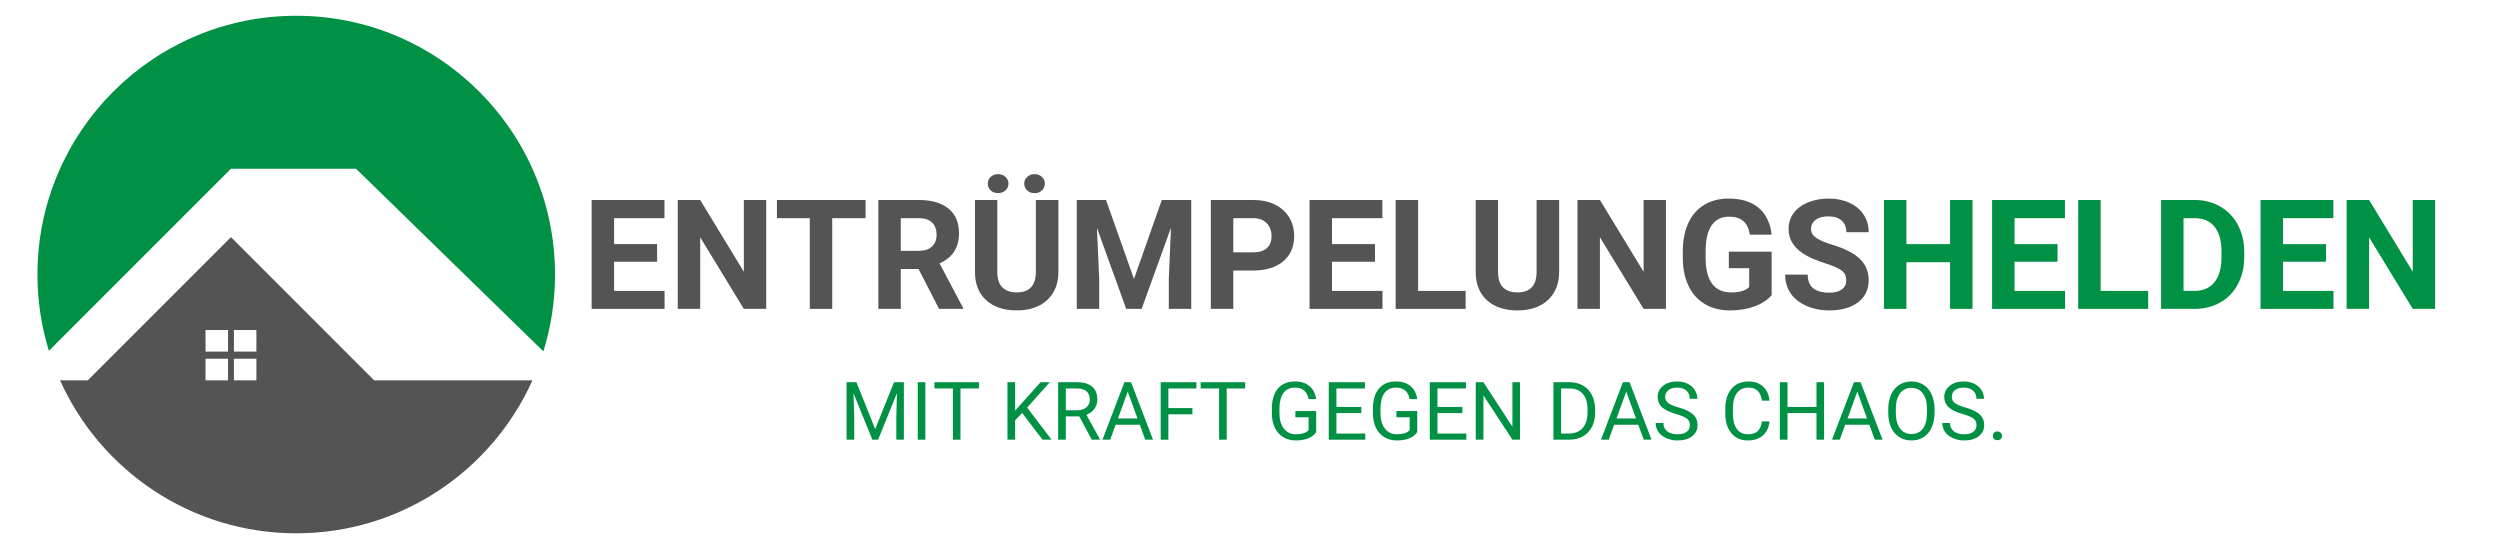 <svg xmlns="http://www.w3.org/2000/svg" xmlns:xlink="http://www.w3.org/1999/xlink" width="550" zoomAndPan="magnify" viewBox="0 0 412.5 90" height="120" preserveAspectRatio="xMidYMid meet"><defs><clipPath id="8ebad09213"><path d="M 9 39 L 88 39 L 88 87.996 L 9 87.996 Z M 9 39 "></path></clipPath><clipPath id="d6a5180d8c"><path d="M 6.18 2.602 L 91.578 2.602 L 91.578 58 L 6.18 58 Z M 6.18 2.602 "></path></clipPath></defs><g id="a5958d84b0"><g clip-rule="nonzero" clip-path="url(#8ebad09213)"><path style=" stroke:none;fill-rule:evenodd;fill:#545454;fill-opacity:1;" d="M 61.738 62.758 L 38.109 39.125 L 14.48 62.758 L 9.906 62.758 C 16.586 77.629 31.531 87.996 48.879 87.996 C 66.227 87.996 81.172 77.629 87.852 62.758 Z M 37.625 62.758 L 33.914 62.758 L 33.914 59.188 L 37.625 59.188 Z M 37.625 58.016 L 33.914 58.016 L 33.914 54.445 L 37.625 54.445 Z M 42.305 62.758 L 38.598 62.758 L 38.598 59.188 L 42.305 59.188 Z M 42.305 58.016 L 38.598 58.016 L 38.598 54.445 L 42.305 54.445 Z M 42.305 58.016 "></path></g><g clip-rule="nonzero" clip-path="url(#d6a5180d8c)"><path style=" stroke:none;fill-rule:evenodd;fill:#009144;fill-opacity:1;" d="M 8.066 57.883 C 6.84 53.902 6.18 49.676 6.18 45.297 C 6.18 21.73 25.312 2.602 48.879 2.602 C 72.445 2.602 91.578 21.73 91.578 45.297 C 91.578 49.711 90.906 53.969 89.66 57.977 L 58.742 27.84 L 38.109 27.84 Z M 8.066 57.883 "></path></g><g style="fill:#545454;fill-opacity:1;"><g transform="translate(96.013, 50.967)"><path style="stroke:none" d="M 12.406 -7.781 L 5.312 -7.781 L 5.312 -2.969 L 13.641 -2.969 L 13.641 0 L 1.609 0 L 1.609 -17.969 L 13.625 -17.969 L 13.625 -14.969 L 5.312 -14.969 L 5.312 -10.688 L 12.406 -10.688 Z M 12.406 -7.781 "></path></g></g><g style="fill:#545454;fill-opacity:1;"><g transform="translate(110.219, 50.967)"><path style="stroke:none" d="M 16.203 0 L 12.516 0 L 5.312 -11.812 L 5.312 0 L 1.609 0 L 1.609 -17.969 L 5.312 -17.969 L 12.516 -6.125 L 12.516 -17.969 L 16.203 -17.969 Z M 16.203 0 "></path></g></g><g style="fill:#545454;fill-opacity:1;"><g transform="translate(127.692, 50.967)"><path style="stroke:none" d="M 15.125 -14.969 L 9.625 -14.969 L 9.625 0 L 5.922 0 L 5.922 -14.969 L 0.5 -14.969 L 0.5 -17.969 L 15.125 -17.969 Z M 15.125 -14.969 "></path></g></g><g style="fill:#545454;fill-opacity:1;"><g transform="translate(143.316, 50.967)"><path style="stroke:none" d="M 8.25 -6.578 L 5.312 -6.578 L 5.312 0 L 1.609 0 L 1.609 -17.969 L 8.281 -17.969 C 10.395 -17.969 12.031 -17.492 13.188 -16.547 C 14.344 -15.598 14.922 -14.258 14.922 -12.531 C 14.922 -11.312 14.656 -10.289 14.125 -9.469 C 13.594 -8.645 12.785 -7.992 11.703 -7.516 L 15.594 -0.172 L 15.594 0 L 11.625 0 Z M 5.312 -9.578 L 8.297 -9.578 C 9.223 -9.578 9.941 -9.812 10.453 -10.281 C 10.961 -10.75 11.219 -11.398 11.219 -12.234 C 11.219 -13.086 10.973 -13.754 10.484 -14.234 C 10.004 -14.723 9.27 -14.969 8.281 -14.969 L 5.312 -14.969 Z M 5.312 -9.578 "></path></g></g><g style="fill:#545454;fill-opacity:1;"><g transform="translate(159.433, 50.967)"><path style="stroke:none" d="M 15.203 -17.969 L 15.203 -6.125 C 15.203 -4.164 14.586 -2.613 13.359 -1.469 C 12.129 -0.32 10.445 0.25 8.312 0.25 C 6.219 0.25 4.551 -0.301 3.312 -1.406 C 2.082 -2.52 1.457 -4.051 1.438 -6 L 1.438 -17.969 L 5.125 -17.969 L 5.125 -6.109 C 5.125 -4.93 5.406 -4.07 5.969 -3.531 C 6.539 -2.988 7.32 -2.719 8.312 -2.719 C 10.395 -2.719 11.453 -3.816 11.484 -6.016 L 11.484 -17.969 Z M 6.969 -20.672 C 6.969 -20.234 6.805 -19.863 6.484 -19.562 C 6.16 -19.258 5.75 -19.109 5.25 -19.109 C 4.738 -19.109 4.328 -19.258 4.016 -19.562 C 3.703 -19.875 3.547 -20.242 3.547 -20.672 C 3.547 -21.098 3.703 -21.461 4.016 -21.766 C 4.328 -22.078 4.738 -22.234 5.25 -22.234 C 5.758 -22.234 6.172 -22.078 6.484 -21.766 C 6.805 -21.461 6.969 -21.098 6.969 -20.672 Z M 9.562 -20.672 C 9.562 -21.109 9.727 -21.477 10.062 -21.781 C 10.395 -22.082 10.797 -22.234 11.266 -22.234 C 11.754 -22.234 12.16 -22.082 12.484 -21.781 C 12.805 -21.477 12.969 -21.109 12.969 -20.672 C 12.969 -20.242 12.812 -19.875 12.5 -19.562 C 12.188 -19.25 11.773 -19.094 11.266 -19.094 C 10.766 -19.094 10.352 -19.25 10.031 -19.562 C 9.719 -19.875 9.562 -20.242 9.562 -20.672 Z M 9.562 -20.672 "></path></g></g><g style="fill:#545454;fill-opacity:1;"><g transform="translate(176.056, 50.967)"><path style="stroke:none" d="M 6.438 -17.969 L 11.047 -4.938 L 15.641 -17.969 L 20.5 -17.969 L 20.5 0 L 16.797 0 L 16.797 -4.906 L 17.156 -13.391 L 12.312 0 L 9.766 0 L 4.938 -13.375 L 5.312 -4.906 L 5.312 0 L 1.609 0 L 1.609 -17.969 Z M 6.438 -17.969 "></path></g></g><g style="fill:#545454;fill-opacity:1;"><g transform="translate(198.179, 50.967)"><path style="stroke:none" d="M 5.312 -6.328 L 5.312 0 L 1.609 0 L 1.609 -17.969 L 8.609 -17.969 C 9.961 -17.969 11.148 -17.719 12.172 -17.219 C 13.191 -16.727 13.977 -16.023 14.531 -15.109 C 15.082 -14.203 15.359 -13.172 15.359 -12.016 C 15.359 -10.254 14.754 -8.863 13.547 -7.844 C 12.348 -6.832 10.68 -6.328 8.547 -6.328 Z M 5.312 -9.328 L 8.609 -9.328 C 9.586 -9.328 10.332 -9.555 10.844 -10.016 C 11.363 -10.473 11.625 -11.129 11.625 -11.984 C 11.625 -12.867 11.363 -13.582 10.844 -14.125 C 10.32 -14.664 9.609 -14.945 8.703 -14.969 L 5.312 -14.969 Z M 5.312 -9.328 "></path></g></g><g style="fill:#545454;fill-opacity:1;"><g transform="translate(214.468, 50.967)"><path style="stroke:none" d="M 12.406 -7.781 L 5.312 -7.781 L 5.312 -2.969 L 13.641 -2.969 L 13.641 0 L 1.609 0 L 1.609 -17.969 L 13.625 -17.969 L 13.625 -14.969 L 5.312 -14.969 L 5.312 -10.688 L 12.406 -10.688 Z M 12.406 -7.781 "></path></g></g><g style="fill:#545454;fill-opacity:1;"><g transform="translate(228.674, 50.967)"><path style="stroke:none" d="M 5.312 -2.969 L 13.156 -2.969 L 13.156 0 L 1.609 0 L 1.609 -17.969 L 5.312 -17.969 Z M 5.312 -2.969 "></path></g></g><g style="fill:#545454;fill-opacity:1;"><g transform="translate(242.054, 50.967)"><path style="stroke:none" d="M 15.203 -17.969 L 15.203 -6.125 C 15.203 -4.164 14.586 -2.613 13.359 -1.469 C 12.129 -0.32 10.445 0.25 8.312 0.25 C 6.219 0.25 4.551 -0.301 3.312 -1.406 C 2.082 -2.52 1.457 -4.051 1.438 -6 L 1.438 -17.969 L 5.125 -17.969 L 5.125 -6.109 C 5.125 -4.93 5.406 -4.07 5.969 -3.531 C 6.539 -2.988 7.32 -2.719 8.312 -2.719 C 10.395 -2.719 11.453 -3.816 11.484 -6.016 L 11.484 -17.969 Z M 15.203 -17.969 "></path></g></g><g style="fill:#545454;fill-opacity:1;"><g transform="translate(258.676, 50.967)"><path style="stroke:none" d="M 16.203 0 L 12.516 0 L 5.312 -11.812 L 5.312 0 L 1.609 0 L 1.609 -17.969 L 5.312 -17.969 L 12.516 -6.125 L 12.516 -17.969 L 16.203 -17.969 Z M 16.203 0 "></path></g></g><g style="fill:#545454;fill-opacity:1;"><g transform="translate(276.507, 50.967)"><path style="stroke:none" d="M 15.812 -2.266 C 15.145 -1.473 14.203 -0.852 12.984 -0.406 C 11.773 0.031 10.426 0.25 8.938 0.25 C 7.383 0.25 6.02 -0.086 4.844 -0.766 C 3.676 -1.441 2.773 -2.426 2.141 -3.719 C 1.504 -5.008 1.176 -6.531 1.156 -8.281 L 1.156 -9.5 C 1.156 -11.289 1.457 -12.844 2.062 -14.156 C 2.664 -15.469 3.535 -16.469 4.672 -17.156 C 5.816 -17.852 7.156 -18.203 8.688 -18.203 C 10.812 -18.203 12.473 -17.691 13.672 -16.672 C 14.879 -15.66 15.594 -14.188 15.812 -12.25 L 12.219 -12.25 C 12.051 -13.281 11.688 -14.031 11.125 -14.5 C 10.562 -14.977 9.785 -15.219 8.797 -15.219 C 7.535 -15.219 6.578 -14.742 5.922 -13.797 C 5.266 -12.859 4.93 -11.453 4.922 -9.578 L 4.922 -8.438 C 4.922 -6.551 5.273 -5.125 5.984 -4.156 C 6.703 -3.195 7.754 -2.719 9.141 -2.719 C 10.523 -2.719 11.516 -3.016 12.109 -3.609 L 12.109 -6.719 L 8.75 -6.719 L 8.75 -9.438 L 15.812 -9.438 Z M 15.812 -2.266 "></path></g></g><g style="fill:#545454;fill-opacity:1;"><g transform="translate(293.71, 50.967)"><path style="stroke:none" d="M 10.922 -4.719 C 10.922 -5.414 10.672 -5.953 10.172 -6.328 C 9.68 -6.703 8.797 -7.094 7.516 -7.5 C 6.234 -7.914 5.219 -8.328 4.469 -8.734 C 2.426 -9.836 1.406 -11.32 1.406 -13.188 C 1.406 -14.156 1.676 -15.02 2.219 -15.781 C 2.77 -16.539 3.555 -17.133 4.578 -17.562 C 5.609 -17.988 6.758 -18.203 8.031 -18.203 C 9.312 -18.203 10.453 -17.969 11.453 -17.5 C 12.461 -17.039 13.242 -16.391 13.797 -15.547 C 14.348 -14.703 14.625 -13.738 14.625 -12.656 L 10.938 -12.656 C 10.938 -13.477 10.676 -14.117 10.156 -14.578 C 9.633 -15.035 8.906 -15.266 7.969 -15.266 C 7.062 -15.266 6.359 -15.07 5.859 -14.688 C 5.359 -14.301 5.109 -13.797 5.109 -13.172 C 5.109 -12.586 5.398 -12.098 5.984 -11.703 C 6.578 -11.305 7.445 -10.938 8.594 -10.594 C 10.695 -9.957 12.227 -9.172 13.188 -8.234 C 14.145 -7.297 14.625 -6.129 14.625 -4.734 C 14.625 -3.18 14.035 -1.961 12.859 -1.078 C 11.691 -0.191 10.113 0.25 8.125 0.25 C 6.738 0.25 5.477 0 4.344 -0.5 C 3.207 -1.008 2.336 -1.703 1.734 -2.578 C 1.141 -3.461 0.844 -4.488 0.844 -5.656 L 4.562 -5.656 C 4.562 -3.664 5.75 -2.672 8.125 -2.672 C 9 -2.672 9.68 -2.848 10.172 -3.203 C 10.672 -3.566 10.922 -4.07 10.922 -4.719 Z M 10.922 -4.719 "></path></g></g><g style="fill:#009144;fill-opacity:1;"><g transform="translate(309.245, 50.967)"><path style="stroke:none" d="M 16.219 0 L 12.516 0 L 12.516 -7.703 L 5.312 -7.703 L 5.312 0 L 1.609 0 L 1.609 -17.969 L 5.312 -17.969 L 5.312 -10.688 L 12.516 -10.688 L 12.516 -17.969 L 16.219 -17.969 Z M 16.219 0 "></path></g></g><g style="fill:#009144;fill-opacity:1;"><g transform="translate(327.088, 50.967)"><path style="stroke:none" d="M 12.406 -7.781 L 5.312 -7.781 L 5.312 -2.969 L 13.641 -2.969 L 13.641 0 L 1.609 0 L 1.609 -17.969 L 13.625 -17.969 L 13.625 -14.969 L 5.312 -14.969 L 5.312 -10.688 L 12.406 -10.688 Z M 12.406 -7.781 "></path></g></g><g style="fill:#009144;fill-opacity:1;"><g transform="translate(341.294, 50.967)"><path style="stroke:none" d="M 5.312 -2.969 L 13.156 -2.969 L 13.156 0 L 1.609 0 L 1.609 -17.969 L 5.312 -17.969 Z M 5.312 -2.969 "></path></g></g><g style="fill:#009144;fill-opacity:1;"><g transform="translate(354.97, 50.967)"><path style="stroke:none" d="M 1.609 0 L 1.609 -17.969 L 7.125 -17.969 C 8.707 -17.969 10.117 -17.609 11.359 -16.891 C 12.609 -16.18 13.582 -15.172 14.281 -13.859 C 14.977 -12.547 15.328 -11.055 15.328 -9.391 L 15.328 -8.562 C 15.328 -6.895 14.984 -5.41 14.297 -4.109 C 13.617 -2.805 12.656 -1.797 11.406 -1.078 C 10.156 -0.367 8.742 -0.008 7.172 0 Z M 5.312 -14.969 L 5.312 -2.969 L 7.094 -2.969 C 8.539 -2.969 9.645 -3.441 10.406 -4.391 C 11.176 -5.336 11.566 -6.691 11.578 -8.453 L 11.578 -9.406 C 11.578 -11.227 11.195 -12.609 10.438 -13.547 C 9.688 -14.492 8.582 -14.969 7.125 -14.969 Z M 5.312 -14.969 "></path></g></g><g style="fill:#009144;fill-opacity:1;"><g transform="translate(371.383, 50.967)"><path style="stroke:none" d="M 12.406 -7.781 L 5.312 -7.781 L 5.312 -2.969 L 13.641 -2.969 L 13.641 0 L 1.609 0 L 1.609 -17.969 L 13.625 -17.969 L 13.625 -14.969 L 5.312 -14.969 L 5.312 -10.688 L 12.406 -10.688 Z M 12.406 -7.781 "></path></g></g><g style="fill:#009144;fill-opacity:1;"><g transform="translate(385.589, 50.967)"><path style="stroke:none" d="M 16.203 0 L 12.516 0 L 5.312 -11.812 L 5.312 0 L 1.609 0 L 1.609 -17.969 L 5.312 -17.969 L 12.516 -6.125 L 12.516 -17.969 L 16.203 -17.969 Z M 16.203 0 "></path></g></g><g style="fill:#009144;fill-opacity:1;"><g transform="translate(403.421, 50.967)"><path style="stroke:none" d=""></path></g></g><g style="fill:#009144;fill-opacity:1;"><g transform="translate(138.593, 72.549)"><path style="stroke:none" d="M 2.719 -9.484 L 5.812 -1.75 L 8.922 -9.484 L 10.547 -9.484 L 10.547 0 L 9.297 0 L 9.297 -3.688 L 9.406 -7.688 L 6.297 0 L 5.344 0 L 2.234 -7.656 L 2.359 -3.688 L 2.359 0 L 1.094 0 L 1.094 -9.484 Z M 2.719 -9.484 "></path></g></g><g style="fill:#009144;fill-opacity:1;"><g transform="translate(150.242, 72.549)"><path style="stroke:none" d="M 2.438 0 L 1.188 0 L 1.188 -9.484 L 2.438 -9.484 Z M 2.438 0 "></path></g></g><g style="fill:#009144;fill-opacity:1;"><g transform="translate(153.871, 72.549)"><path style="stroke:none" d="M 7.656 -8.453 L 4.609 -8.453 L 4.609 0 L 3.359 0 L 3.359 -8.453 L 0.312 -8.453 L 0.312 -9.484 L 7.656 -9.484 Z M 7.656 -8.453 "></path></g></g><g style="fill:#009144;fill-opacity:1;"><g transform="translate(161.833, 72.549)"><path style="stroke:none" d=""></path></g></g><g style="fill:#009144;fill-opacity:1;"><g transform="translate(165.136, 72.549)"><path style="stroke:none" d="M 3.516 -4.406 L 2.359 -3.203 L 2.359 0 L 1.094 0 L 1.094 -9.484 L 2.359 -9.484 L 2.359 -4.797 L 6.562 -9.484 L 8.078 -9.484 L 4.344 -5.297 L 8.375 0 L 6.875 0 Z M 3.516 -4.406 "></path></g></g><g style="fill:#009144;fill-opacity:1;"><g transform="translate(173.501, 72.549)"><path style="stroke:none" d="M 4.578 -3.844 L 2.359 -3.844 L 2.359 0 L 1.094 0 L 1.094 -9.484 L 4.234 -9.484 C 5.305 -9.484 6.129 -9.238 6.703 -8.75 C 7.273 -8.27 7.562 -7.562 7.562 -6.625 C 7.562 -6.039 7.398 -5.531 7.078 -5.094 C 6.766 -4.656 6.32 -4.328 5.75 -4.109 L 7.984 -0.078 L 7.984 0 L 6.641 0 Z M 2.359 -4.859 L 4.281 -4.859 C 4.895 -4.859 5.383 -5.02 5.75 -5.344 C 6.125 -5.664 6.312 -6.094 6.312 -6.625 C 6.312 -7.219 6.133 -7.672 5.781 -7.984 C 5.438 -8.297 4.93 -8.453 4.266 -8.453 L 2.359 -8.453 Z M 2.359 -4.859 "></path></g></g><g style="fill:#009144;fill-opacity:1;"><g transform="translate(181.717, 72.549)"><path style="stroke:none" d="M 6.344 -2.469 L 2.359 -2.469 L 1.469 0 L 0.188 0 L 3.812 -9.484 L 4.906 -9.484 L 8.531 0 L 7.25 0 Z M 2.75 -3.5 L 5.969 -3.5 L 4.359 -7.938 Z M 2.75 -3.5 "></path></g></g><g style="fill:#009144;fill-opacity:1;"><g transform="translate(190.421, 72.549)"><path style="stroke:none" d="M 6.328 -4.188 L 2.359 -4.188 L 2.359 0 L 1.094 0 L 1.094 -9.484 L 6.984 -9.484 L 6.984 -8.453 L 2.359 -8.453 L 2.359 -5.219 L 6.328 -5.219 Z M 6.328 -4.188 "></path></g></g><g style="fill:#009144;fill-opacity:1;"><g transform="translate(197.797, 72.549)"><path style="stroke:none" d="M 7.656 -8.453 L 4.609 -8.453 L 4.609 0 L 3.359 0 L 3.359 -8.453 L 0.312 -8.453 L 0.312 -9.484 L 7.656 -9.484 Z M 7.656 -8.453 "></path></g></g><g style="fill:#009144;fill-opacity:1;"><g transform="translate(205.758, 72.549)"><path style="stroke:none" d=""></path></g></g><g style="fill:#009144;fill-opacity:1;"><g transform="translate(209.061, 72.549)"><path style="stroke:none" d="M 8.109 -1.25 C 7.785 -0.781 7.332 -0.43 6.75 -0.203 C 6.176 0.016 5.508 0.125 4.75 0.125 C 3.977 0.125 3.289 -0.051 2.688 -0.406 C 2.094 -0.77 1.629 -1.285 1.297 -1.953 C 0.973 -2.629 0.805 -3.406 0.797 -4.281 L 0.797 -5.109 C 0.797 -6.547 1.129 -7.656 1.797 -8.438 C 2.461 -9.219 3.398 -9.609 4.609 -9.609 C 5.598 -9.609 6.395 -9.352 7 -8.844 C 7.602 -8.344 7.973 -7.629 8.109 -6.703 L 6.859 -6.703 C 6.617 -7.961 5.867 -8.594 4.609 -8.594 C 3.773 -8.594 3.141 -8.297 2.703 -7.703 C 2.273 -7.117 2.055 -6.266 2.047 -5.141 L 2.047 -4.375 C 2.047 -3.312 2.289 -2.461 2.781 -1.828 C 3.27 -1.203 3.926 -0.891 4.75 -0.891 C 5.219 -0.891 5.629 -0.941 5.984 -1.047 C 6.336 -1.148 6.629 -1.328 6.859 -1.578 L 6.859 -3.703 L 4.672 -3.703 L 4.672 -4.719 L 8.109 -4.719 Z M 8.109 -1.25 "></path></g></g><g style="fill:#009144;fill-opacity:1;"><g transform="translate(218.15, 72.549)"><path style="stroke:none" d="M 6.469 -4.391 L 2.359 -4.391 L 2.359 -1.016 L 7.125 -1.016 L 7.125 0 L 1.094 0 L 1.094 -9.484 L 7.062 -9.484 L 7.062 -8.453 L 2.359 -8.453 L 2.359 -5.406 L 6.469 -5.406 Z M 6.469 -4.391 "></path></g></g><g style="fill:#009144;fill-opacity:1;"><g transform="translate(225.734, 72.549)"><path style="stroke:none" d="M 8.109 -1.25 C 7.785 -0.781 7.332 -0.43 6.75 -0.203 C 6.176 0.016 5.508 0.125 4.75 0.125 C 3.977 0.125 3.289 -0.051 2.688 -0.406 C 2.094 -0.77 1.629 -1.285 1.297 -1.953 C 0.973 -2.629 0.805 -3.406 0.797 -4.281 L 0.797 -5.109 C 0.797 -6.547 1.129 -7.656 1.797 -8.438 C 2.461 -9.219 3.398 -9.609 4.609 -9.609 C 5.598 -9.609 6.395 -9.352 7 -8.844 C 7.602 -8.344 7.973 -7.629 8.109 -6.703 L 6.859 -6.703 C 6.617 -7.961 5.867 -8.594 4.609 -8.594 C 3.773 -8.594 3.141 -8.297 2.703 -7.703 C 2.273 -7.117 2.055 -6.266 2.047 -5.141 L 2.047 -4.375 C 2.047 -3.312 2.289 -2.461 2.781 -1.828 C 3.27 -1.203 3.926 -0.891 4.75 -0.891 C 5.219 -0.891 5.629 -0.941 5.984 -1.047 C 6.336 -1.148 6.629 -1.328 6.859 -1.578 L 6.859 -3.703 L 4.672 -3.703 L 4.672 -4.719 L 8.109 -4.719 Z M 8.109 -1.25 "></path></g></g><g style="fill:#009144;fill-opacity:1;"><g transform="translate(234.823, 72.549)"><path style="stroke:none" d="M 6.469 -4.391 L 2.359 -4.391 L 2.359 -1.016 L 7.125 -1.016 L 7.125 0 L 1.094 0 L 1.094 -9.484 L 7.062 -9.484 L 7.062 -8.453 L 2.359 -8.453 L 2.359 -5.406 L 6.469 -5.406 Z M 6.469 -4.391 "></path></g></g><g style="fill:#009144;fill-opacity:1;"><g transform="translate(242.406, 72.549)"><path style="stroke:none" d="M 8.391 0 L 7.141 0 L 2.359 -7.312 L 2.359 0 L 1.094 0 L 1.094 -9.484 L 2.359 -9.484 L 7.141 -2.141 L 7.141 -9.484 L 8.391 -9.484 Z M 8.391 0 "></path></g></g><g style="fill:#009144;fill-opacity:1;"><g transform="translate(251.919, 72.549)"><path style="stroke:none" d=""></path></g></g><g style="fill:#009144;fill-opacity:1;"><g transform="translate(255.222, 72.549)"><path style="stroke:none" d="M 1.094 0 L 1.094 -9.484 L 3.781 -9.484 C 4.602 -9.484 5.332 -9.301 5.969 -8.938 C 6.602 -8.57 7.094 -8.051 7.438 -7.375 C 7.781 -6.707 7.957 -5.938 7.969 -5.062 L 7.969 -4.453 C 7.969 -3.555 7.789 -2.77 7.438 -2.094 C 7.094 -1.426 6.598 -0.91 5.953 -0.547 C 5.316 -0.191 4.578 -0.008 3.734 0 Z M 2.359 -8.453 L 2.359 -1.016 L 3.672 -1.016 C 4.629 -1.016 5.375 -1.316 5.906 -1.922 C 6.445 -2.523 6.719 -3.379 6.719 -4.484 L 6.719 -5.031 C 6.719 -6.113 6.461 -6.953 5.953 -7.547 C 5.453 -8.141 4.738 -8.441 3.812 -8.453 Z M 2.359 -8.453 "></path></g></g><g style="fill:#009144;fill-opacity:1;"><g transform="translate(263.972, 72.549)"><path style="stroke:none" d="M 6.344 -2.469 L 2.359 -2.469 L 1.469 0 L 0.188 0 L 3.812 -9.484 L 4.906 -9.484 L 8.531 0 L 7.25 0 Z M 2.75 -3.5 L 5.969 -3.5 L 4.359 -7.938 Z M 2.75 -3.5 "></path></g></g><g style="fill:#009144;fill-opacity:1;"><g transform="translate(272.676, 72.549)"><path style="stroke:none" d="M 3.891 -4.234 C 2.816 -4.535 2.035 -4.91 1.547 -5.359 C 1.066 -5.816 0.828 -6.375 0.828 -7.031 C 0.828 -7.781 1.125 -8.395 1.719 -8.875 C 2.312 -9.363 3.086 -9.609 4.047 -9.609 C 4.703 -9.609 5.281 -9.484 5.781 -9.234 C 6.289 -8.984 6.688 -8.633 6.969 -8.188 C 7.25 -7.75 7.391 -7.27 7.391 -6.75 L 6.141 -6.75 C 6.141 -7.32 5.957 -7.77 5.594 -8.094 C 5.227 -8.426 4.711 -8.594 4.047 -8.594 C 3.43 -8.594 2.945 -8.453 2.594 -8.172 C 2.25 -7.898 2.078 -7.523 2.078 -7.047 C 2.078 -6.66 2.238 -6.332 2.562 -6.062 C 2.895 -5.801 3.457 -5.555 4.25 -5.328 C 5.039 -5.109 5.656 -4.863 6.094 -4.594 C 6.539 -4.332 6.875 -4.023 7.094 -3.672 C 7.312 -3.316 7.422 -2.895 7.422 -2.406 C 7.422 -1.633 7.117 -1.02 6.516 -0.562 C 5.91 -0.102 5.109 0.125 4.109 0.125 C 3.461 0.125 2.852 0 2.281 -0.25 C 1.719 -0.5 1.281 -0.836 0.969 -1.266 C 0.664 -1.703 0.516 -2.195 0.516 -2.75 L 1.781 -2.75 C 1.781 -2.176 1.988 -1.723 2.406 -1.391 C 2.832 -1.055 3.398 -0.891 4.109 -0.891 C 4.773 -0.891 5.281 -1.023 5.625 -1.297 C 5.977 -1.566 6.156 -1.93 6.156 -2.391 C 6.156 -2.859 5.992 -3.219 5.672 -3.469 C 5.348 -3.727 4.754 -3.984 3.891 -4.234 Z M 3.891 -4.234 "></path></g></g><g style="fill:#009144;fill-opacity:1;"><g transform="translate(280.592, 72.549)"><path style="stroke:none" d=""></path></g></g><g style="fill:#009144;fill-opacity:1;"><g transform="translate(283.895, 72.549)"><path style="stroke:none" d="M 8.078 -3.016 C 7.961 -2.004 7.594 -1.227 6.969 -0.688 C 6.344 -0.145 5.516 0.125 4.484 0.125 C 3.359 0.125 2.457 -0.273 1.781 -1.078 C 1.113 -1.879 0.781 -2.953 0.781 -4.297 L 0.781 -5.219 C 0.781 -6.094 0.938 -6.863 1.25 -7.531 C 1.562 -8.207 2.004 -8.723 2.578 -9.078 C 3.16 -9.43 3.832 -9.609 4.594 -9.609 C 5.602 -9.609 6.41 -9.328 7.016 -8.766 C 7.617 -8.203 7.973 -7.426 8.078 -6.438 L 6.828 -6.438 C 6.711 -7.195 6.473 -7.742 6.109 -8.078 C 5.754 -8.422 5.25 -8.594 4.594 -8.594 C 3.789 -8.594 3.16 -8.297 2.703 -7.703 C 2.254 -7.109 2.031 -6.27 2.031 -5.188 L 2.031 -4.266 C 2.031 -3.234 2.242 -2.41 2.672 -1.797 C 3.109 -1.191 3.711 -0.891 4.484 -0.891 C 5.18 -0.891 5.711 -1.047 6.078 -1.359 C 6.453 -1.68 6.703 -2.234 6.828 -3.016 Z M 8.078 -3.016 "></path></g></g><g style="fill:#009144;fill-opacity:1;"><g transform="translate(292.58, 72.549)"><path style="stroke:none" d="M 8.391 0 L 7.141 0 L 7.141 -4.391 L 2.359 -4.391 L 2.359 0 L 1.094 0 L 1.094 -9.484 L 2.359 -9.484 L 2.359 -5.406 L 7.141 -5.406 L 7.141 -9.484 L 8.391 -9.484 Z M 8.391 0 "></path></g></g><g style="fill:#009144;fill-opacity:1;"><g transform="translate(302.092, 72.549)"><path style="stroke:none" d="M 6.344 -2.469 L 2.359 -2.469 L 1.469 0 L 0.188 0 L 3.812 -9.484 L 4.906 -9.484 L 8.531 0 L 7.25 0 Z M 2.75 -3.5 L 5.969 -3.5 L 4.359 -7.938 Z M 2.75 -3.5 "></path></g></g><g style="fill:#009144;fill-opacity:1;"><g transform="translate(310.797, 72.549)"><path style="stroke:none" d="M 8.406 -4.438 C 8.406 -3.508 8.242 -2.695 7.922 -2 C 7.609 -1.312 7.164 -0.785 6.594 -0.422 C 6.02 -0.055 5.352 0.125 4.594 0.125 C 3.844 0.125 3.176 -0.055 2.594 -0.422 C 2.02 -0.785 1.57 -1.305 1.25 -1.984 C 0.938 -2.672 0.773 -3.461 0.766 -4.359 L 0.766 -5.031 C 0.766 -5.945 0.922 -6.754 1.234 -7.453 C 1.555 -8.148 2.004 -8.68 2.578 -9.047 C 3.16 -9.422 3.828 -9.609 4.578 -9.609 C 5.336 -9.609 6.004 -9.426 6.578 -9.062 C 7.16 -8.695 7.609 -8.164 7.922 -7.469 C 8.242 -6.77 8.406 -5.957 8.406 -5.031 Z M 7.156 -5.047 C 7.156 -6.172 6.926 -7.035 6.469 -7.641 C 6.02 -8.242 5.391 -8.547 4.578 -8.547 C 3.785 -8.547 3.16 -8.242 2.703 -7.641 C 2.254 -7.035 2.023 -6.203 2.016 -5.141 L 2.016 -4.438 C 2.016 -3.344 2.242 -2.484 2.703 -1.859 C 3.16 -1.242 3.789 -0.938 4.594 -0.938 C 5.406 -0.938 6.031 -1.227 6.469 -1.812 C 6.914 -2.406 7.145 -3.25 7.156 -4.344 Z M 7.156 -5.047 "></path></g></g><g style="fill:#009144;fill-opacity:1;"><g transform="translate(319.97, 72.549)"><path style="stroke:none" d="M 3.891 -4.234 C 2.816 -4.535 2.035 -4.91 1.547 -5.359 C 1.066 -5.816 0.828 -6.375 0.828 -7.031 C 0.828 -7.781 1.125 -8.395 1.719 -8.875 C 2.312 -9.363 3.086 -9.609 4.047 -9.609 C 4.703 -9.609 5.281 -9.484 5.781 -9.234 C 6.289 -8.984 6.688 -8.633 6.969 -8.188 C 7.25 -7.75 7.391 -7.27 7.391 -6.75 L 6.141 -6.75 C 6.141 -7.32 5.957 -7.77 5.594 -8.094 C 5.227 -8.426 4.711 -8.594 4.047 -8.594 C 3.43 -8.594 2.945 -8.453 2.594 -8.172 C 2.25 -7.898 2.078 -7.523 2.078 -7.047 C 2.078 -6.66 2.238 -6.332 2.562 -6.062 C 2.895 -5.801 3.457 -5.555 4.25 -5.328 C 5.039 -5.109 5.656 -4.863 6.094 -4.594 C 6.539 -4.332 6.875 -4.023 7.094 -3.672 C 7.312 -3.316 7.422 -2.895 7.422 -2.406 C 7.422 -1.633 7.117 -1.02 6.516 -0.562 C 5.91 -0.102 5.109 0.125 4.109 0.125 C 3.461 0.125 2.852 0 2.281 -0.25 C 1.719 -0.5 1.281 -0.836 0.969 -1.266 C 0.664 -1.703 0.516 -2.195 0.516 -2.75 L 1.781 -2.75 C 1.781 -2.176 1.988 -1.723 2.406 -1.391 C 2.832 -1.055 3.398 -0.891 4.109 -0.891 C 4.773 -0.891 5.281 -1.023 5.625 -1.297 C 5.977 -1.566 6.156 -1.93 6.156 -2.391 C 6.156 -2.859 5.992 -3.219 5.672 -3.469 C 5.348 -3.727 4.754 -3.984 3.891 -4.234 Z M 3.891 -4.234 "></path></g></g><g style="fill:#009144;fill-opacity:1;"><g transform="translate(327.886, 72.549)"><path style="stroke:none" d="M 0.938 -0.625 C 0.938 -0.832 1 -1.004 1.125 -1.141 C 1.25 -1.285 1.43 -1.359 1.672 -1.359 C 1.922 -1.359 2.109 -1.285 2.234 -1.141 C 2.367 -1.004 2.438 -0.832 2.438 -0.625 C 2.438 -0.426 2.367 -0.258 2.234 -0.125 C 2.109 0.008 1.922 0.078 1.672 0.078 C 1.43 0.078 1.25 0.008 1.125 -0.125 C 1 -0.258 0.938 -0.426 0.938 -0.625 Z M 0.938 -0.625 "></path></g></g></g></svg>